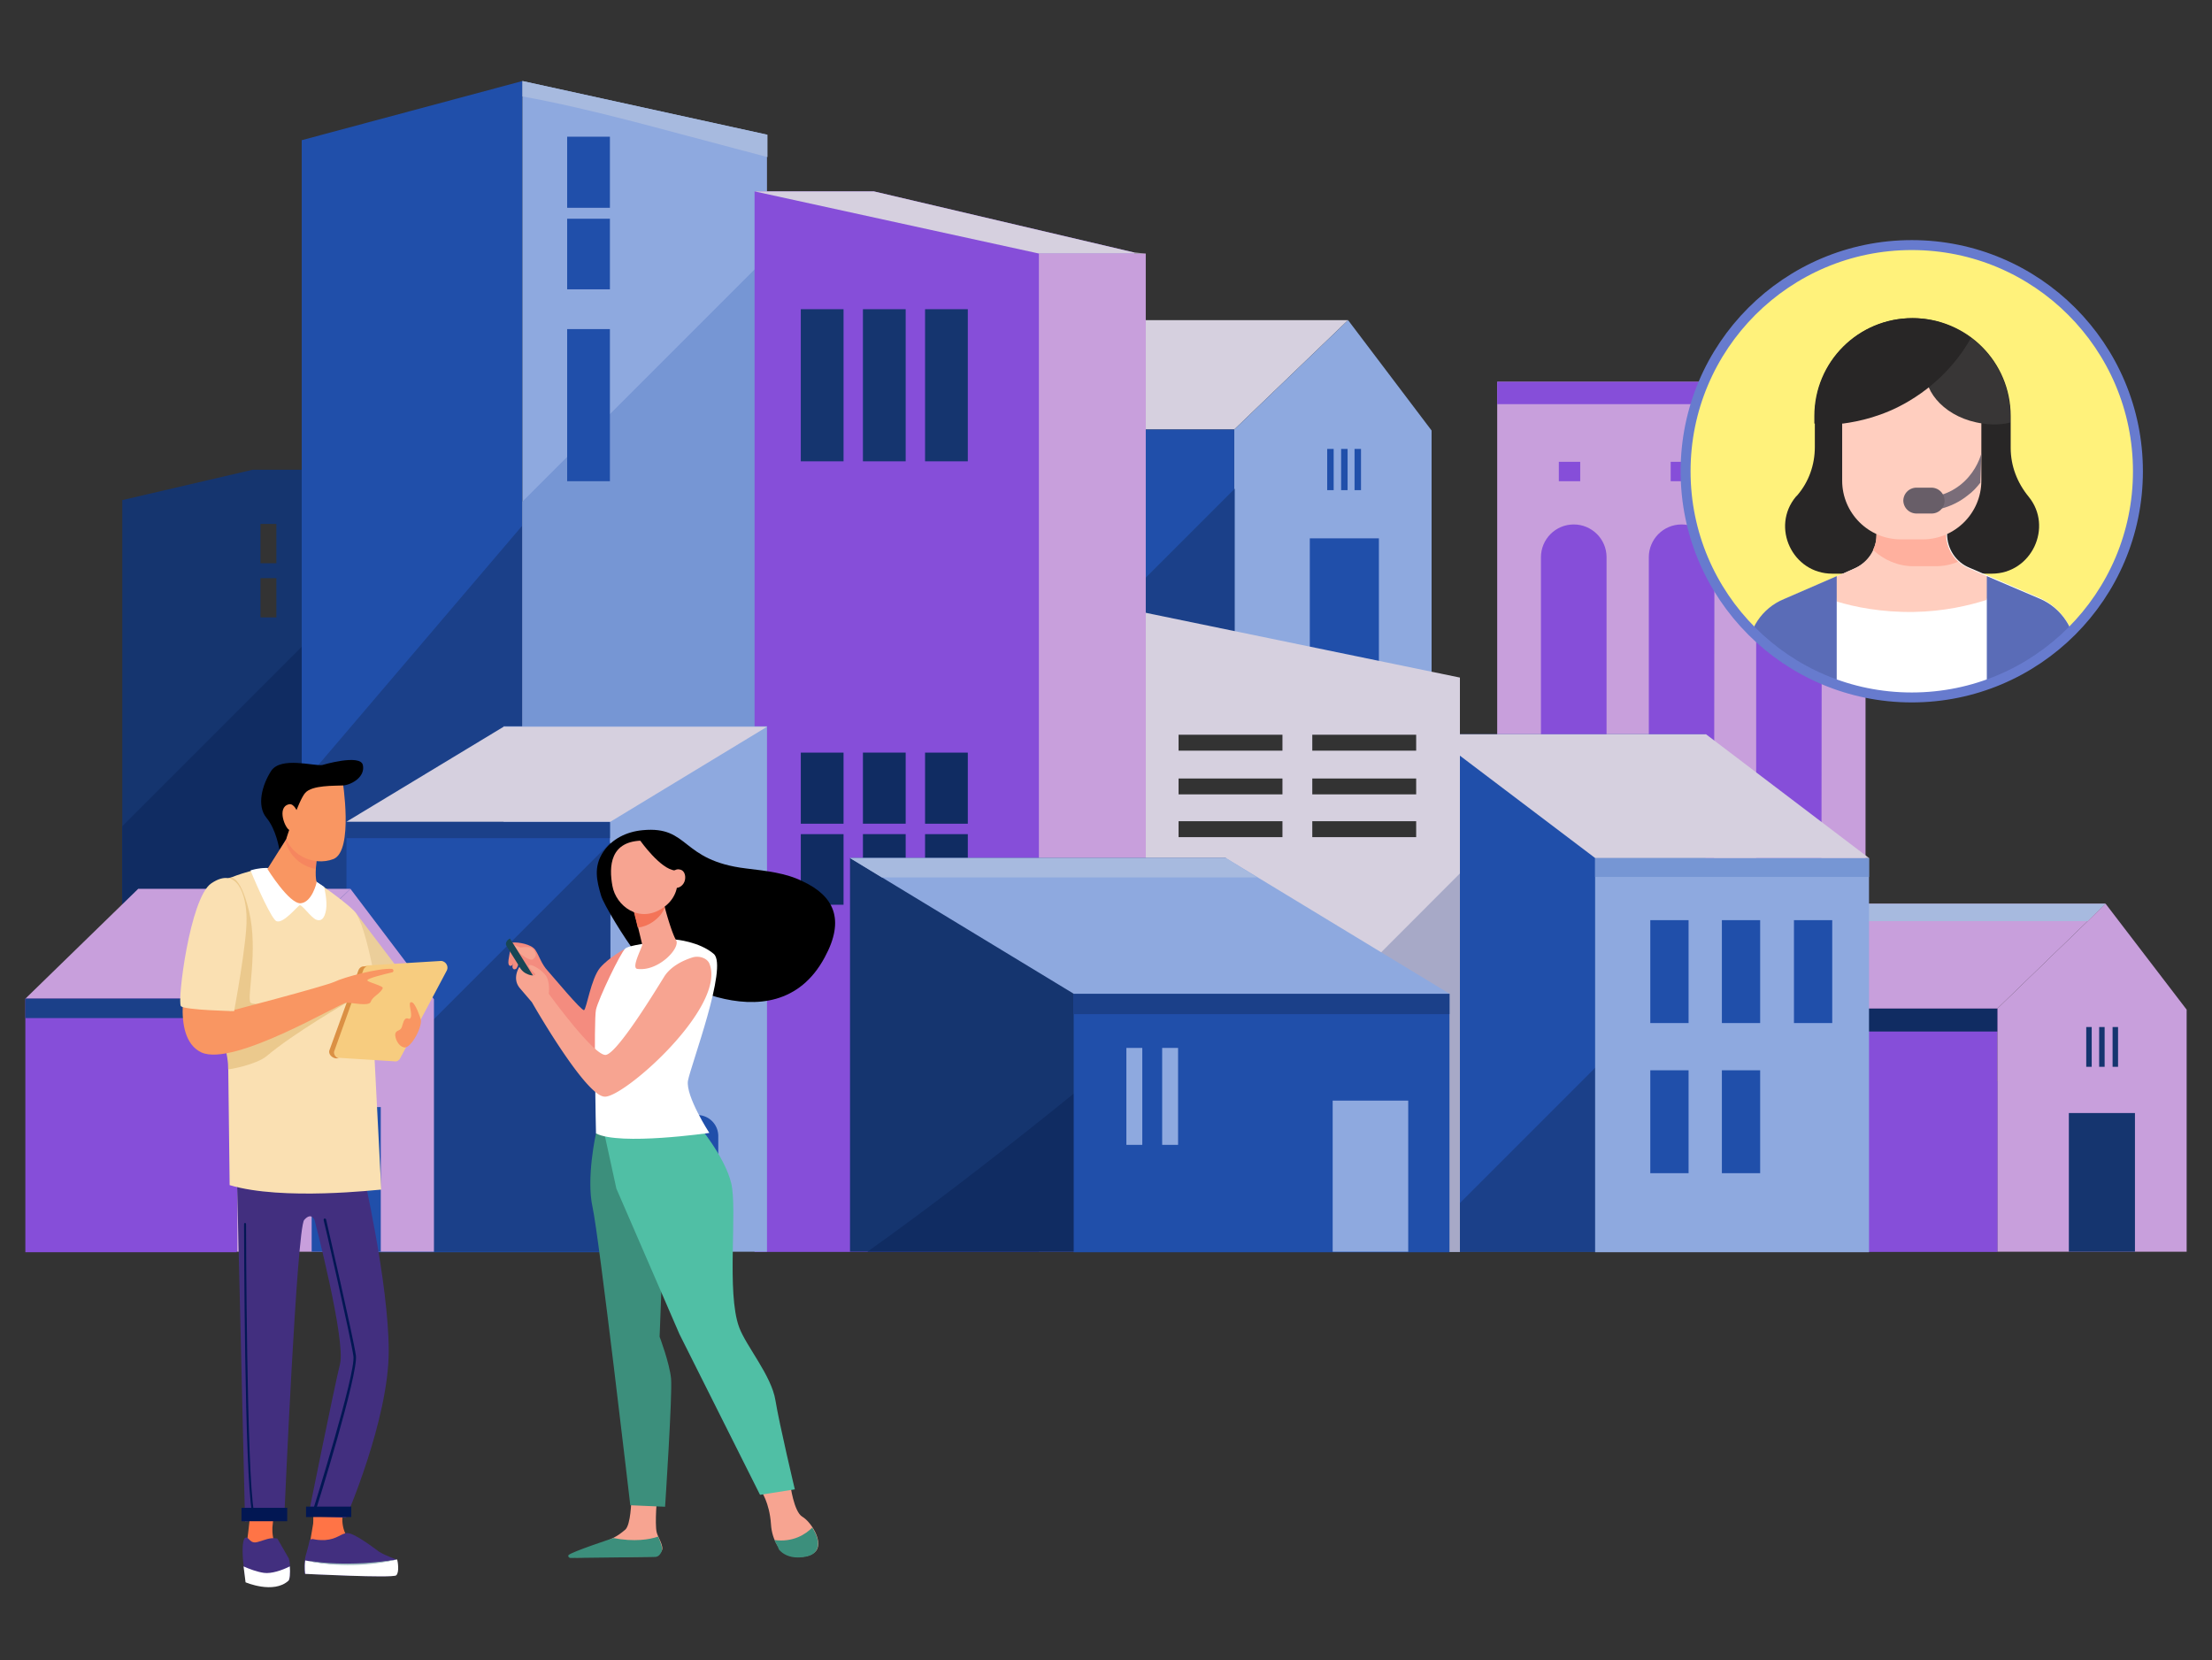 <svg xmlns="http://www.w3.org/2000/svg" xmlns:xlink="http://www.w3.org/1999/xlink" width="445" height="334" xmlns:v="https://vecta.io/nano"><rect width="100%" height="100%" fill="#333333" stroke="none"/><style><![CDATA[.m{fill:#1d54c0}.n{fill:#9553f8}.o{fill:#10357a}.p{fill:#092b6b}.q{fill:#174399}.r{fill:#9fbfff}.s{fill:#f4edff}.t{fill:#e4b3fb}.u{fill:#f7a491}.v{fill:#f99662}.w{fill:#bdd3ff}.x{fill:#422f7f}]]></style><g opacity=".84"><path d="M301.2 76.8h74.1v125.6h-74.1z" class="t"/><g class="n"><path d="M301.2 76.8h74.1v4.5h-74.1zm22 125.6H310v-90.3c0-3.6 2.9-6.6 6.6-6.6h0c3.6 0 6.6 2.9 6.6 6.6v90.3z"/><use xlink:href="#B"/><use xlink:href="#B" x="21.6"/><path d="M313.6 92.9h4.3v3.9h-4.3zm22.5 0h4.3v3.9h-4.3zm21.7 0h4.3v3.9h-4.3z"/></g><path d="M50.8 94.5l-26.2 6.1V201h38.1V94.5H50.8zm4.8 29.7h-3.2v-7.9h3.2v7.9zm0-10.9h-3.2v-7.9h3.2v7.9z" class="o"/><path d="M24.6 166.2v34.7h38.1v-72.8z" class="p"/><path d="M423.6 181.8l-21.8 21.1H349l21.8-21.1z" class="t"/><path d="M420 185.3l3.6-3.5h-52.8l-3.7 3.5z" class="w"/><path d="M439.9 203.1v48.7h-38.1v-48.9l21.8-21.1z" class="t"/><path d="M349 202.9h52.8v48.9H349z" class="n"/><path d="M349 202.9h52.8v4.6H349z" class="p"/><path d="M367.5 251.8h34.3v-34.3l-34.3 34.3z" class="n"/><path d="M416.2 223.9h13.3v27.9h-13.3zm3.5-17.3h1.1v8h-1.1zm2.6 0h1.1v8h-1.1zm2.7 0h1.1v8H425z" class="o"/><path d="M288 147.7h55.1v104.1H288z" class="m"/><path d="M288 247.7v4.1h55.1v-59.2L288 247.7z" class="q"/><path d="M320.9 172.6H376v79.3h-55.1z" class="r"/><path d="M320.9 172.6H376v3.8h-55.1z" fill="#83a8f2"/><path d="M288 147.7l32.9 24.9H376l-32.8-24.9z" class="s"/><path d="M332 185.1h7.7v20.7H332zm14.4 0h7.7v20.7h-7.7zm14.5 0h7.7v20.7h-7.7zM332 215.3h7.7V236H332zm14.4 0h7.7V236h-7.7z" class="m"/><path d="M271.2 64.4l-22.9 22h-42.5l22.7-22z" class="s"/><path d="M288 86.6v50.8h-39.7v-51l22.9-22z" class="r"/><path d="M205.8 86.4h42.5v51h-42.5z" class="m"/><path d="M209.3 137.4h39.1V98.3l-39.1 39.1z" class="q"/><path d="M263.5 108.3h13.9v29.1h-13.9zm3.5-18h1.3v8.3H267zm2.8 0h1.3v8.3h-1.3zm2.7 0h1.3v8.3h-1.3z" class="m"/><path d="M228.2 122.8v129h65.5V136.3l-65.5-13.5zm29.8 45.6h-20.9v-3.2H258v3.2zm0-8.6h-20.9v-3.2H258v3.2zm0-8.8h-20.9v-3.2H258v3.2zm26.9 17.4H264v-3.2h20.9v3.2zm0-8.6H264v-3.2h20.9v3.2zm0-8.8H264v-3.2h20.9v3.2z" class="s"/><path d="M228.2 241.3v10.5h65.5v-76.1l-65.5 65.6z" fill="#bcbfe3"/><path d="M146.9 85.2v115.5h65.5V85.2h-65.5zm29.9 32.1h-20.9V114h20.9v3.3zm0-8.7h-20.9v-3.2h20.9v3.2zm0-8.7h-20.9v-3.2h20.9v3.2zm26.8 17.4h-20.9V114h20.9v3.3zm0-8.7h-20.9v-3.2h20.9v3.2zm0-8.7h-20.9v-3.2h20.9v3.2z" class="s"/><path d="M105.1 204.7H60.7V28.2l44.4-11.9z" class="m"/><path d="M60.7 157.8v46.9h44.4v-99l-44.4 52.1z" class="q"/><path d="M154.3 204.7h-49.2V16.3l49.2 10.8z" class="r"/><path d="M147.6 29.8l6.8 1.8v-4.5l-49.3-10.8v3.1c14.3 2.6 28.3 6.7 42.5 10.4z" class="w"/><path d="M105.1 100.9v103.9h49.3V51.6l-49.3 49.3z" fill="#83a8f2"/><path d="M114.1 66.2h8.6v30.6h-8.6zm0-22.2h8.6v14.2h-8.6zm0-16.5h8.6v14.3h-8.6z" class="m"/><g class="n"><path d="M228.2 50.8v201h-76.4V38.5h24z"/><path d="M151.8 164.9v86.9h76.4V88.5z"/></g><path d="M209 51h21.5v200.8H209z" class="t"/><path d="M230.4 51H209l-57.2-12.5h24l52.4 12.3z" class="s"/><path d="M161.1 62.2h8.6v30.6h-8.6z" class="o"/><path d="M161.1 167.8h8.6V182h-8.6zm0-16.4h8.6v14.3h-8.6z" class="p"/><path d="M173.6 62.2h8.6v30.6h-8.6z" class="o"/><path d="M173.6 167.8h8.6V182h-8.6zm0-16.4h8.6v14.3h-8.6z" class="p"/><path d="M186.1 62.2h8.6v30.6h-8.6z" class="o"/><path d="M186.1 167.8h8.6V182h-8.6zm0-16.4h8.6v14.3h-8.6z" class="p"/><path d="M101.3 146.1h53v105.7h-53z" class="r"/><path d="M69.7 165.4h53v86.5h-53z" class="m"/><path d="M69.7 165.3h53v3.3h-53zm0 57.3v29.2h53.1v-82.3z" class="q"/><path d="M154.3 146.2l-31.5 19.1H69.7l31.6-19.1z" class="s"/><path d="M136.7 224.3h3.6a4.23 4.23 0 0 1 4.2 4.2v23.4h-12v-23.4c.1-2.3 1.9-4.2 4.2-4.2zm-3.6-43.3c0 3 2.5 5.4 5.4 5.4 3 0 5.4-2.5 5.4-5.4 0-3-2.5-5.4-5.4-5.4s-5.4 2.4-5.4 5.4z" class="m"/><path d="M171 172.6h75.6v79.2H171z" class="o"/><path d="M174.5 251.8h72.1V195c-23.8 19.5-47.5 39.3-72.1 56.8z" class="p"/><path d="M216 199.9h75.6v52H216z" class="m"/><path d="M216 199.9h75.6v4.1H216z" class="q"/><path d="M171 172.6l45 27.3h75.6l-45-27.3z" class="r"/><path d="M252.9 176.5l-6.3-3.9H171l6.4 3.9z" class="w"/><path d="M226.6 210.8h3.2v19.5h-3.2zm7.2 0h3.2v19.5h-3.2zm34.3 10.6h15.2v30.4h-15.2z" class="r"/><g class="t"><path d="M70.5 178.8l-22.8 22.1H5.1l22.7-22.1z"/><path d="M87.3 201v50.8H47.7v-50.9l22.8-22.1z"/></g><path d="M5.1 200.9h42.5v51H5.1z" class="n"/><path d="M5.1 200.9h42.5v3.9H5.1z" class="q"/><path d="M13.5 251.8h34.2v-34.2l-34.2 34.2z" class="n"/><path d="M62.7 222.7h13.9v29.1H62.7zm3.6-18h1.3v8.3h-1.3zm2.8 0h1.3v8.3h-1.3zm2.7 0h1.3v8.3h-1.3z" class="m"/></g><defs><circle id="A" cx="384.6" cy="94.8" r="45.5"/><path id="B" d="M344.8 202.4h-13.1v-90.3c0-3.6 2.9-6.6 6.6-6.6h0c3.6 0 6.6 2.9 6.6 6.6l-.1 90.3z"/></defs><use xlink:href="#A" fill="#fff27b"/><clipPath id="C"><use xlink:href="#A"/></clipPath><g clip-path="url(#C)"><path d="M400.7 115.4h-32.1c-8 0-12.4-9.4-7.3-15.5l.3-.3c2.3-2.7 3.5-6.1 3.5-9.7v-6.2c0-10.9 8.8-19.7 19.7-19.7s19.7 8.8 19.7 19.7v6.4c0 3.6 1.3 7 3.6 9.8 5 6.1.6 15.5-7.4 15.5z" fill="#282626"/><path d="M417.6 131.3v21.2h-65.9v-21.1c0-4.8 2.9-9.1 7.3-10.9l10.6-4.6 3.6-1.6c2.7-1.2 4.5-3.9 4.5-6.8v-1.4h14v1.3c0 3 1.8 5.7 4.5 6.8l14.4 6.2c4.2 2 7 6.3 7 10.9h0z" fill="#fff"/><path d="M369.5 121c3.6 1.1 9 2.2 15.5 2.1 6.1-.1 11.1-1.3 14.6-2.4l1.7-4.1-5.3-2.3c-2.7-1.2-4.5-3.9-4.5-6.8v-1.3h-14v1.4c0 3-1.8 5.6-4.5 6.8l-4.3 1.9.8 4.7z" fill="#ffcebf"/><g fill="#5a6cb7"><path d="M410.5 120.5l-10.8-4.6v36.7h17.9v-21.2c0-4.7-2.8-9-7.1-10.9h0zm-41-4.6v36.6h-17.9v-21.1c0-4.8 2.9-9.1 7.3-10.9l10.6-4.6z"/></g><path d="M389.4 113.9c1.6 0 3.1-.3 4.5-.9-1.5-1.4-2.4-3.4-2.4-5.5v-1.3h-14v1.4c0 1.1-.2 2.1-.7 3 2.1 2 5 3.3 8.1 3.3h4.5z" fill="#ffb09e"/><path d="M398.6 85.1v11.6c0 6.5-5.3 11.8-11.8 11.8h-4.4c-6.5 0-11.8-5.3-11.8-11.8V85.1c0-4.2 3.4-7.7 7.7-7.7h12.6c4.2.1 7.7 3.5 7.7 7.7h0z" fill="#ffcebf"/><path d="M398.6 91.2c-.4 1.5-1.6 4.3-4.3 6.4-1.3 1-2.7 1.7-4.3 2.1-.7.2-1.1.9-1 1.6.2.6.7 1 1.3 1h.3c1.9-.5 3.7-1.4 5.2-2.6 1.1-.8 1.9-1.7 2.6-2.6v-.3l.2-5.6z" fill="#7a6d79"/><path d="M388.6 103.3h-3.1a2.65 2.65 0 0 1-2.6-2.6 2.65 2.65 0 0 1 2.6-2.6h3.1a2.65 2.65 0 0 1 2.6 2.6c0 1.5-1.2 2.6-2.6 2.6z" fill="#685e68"/><path d="M387.4 74.4c.3-3.8 3.9-6.3 7.4-7.6 5.7 3.4 9.6 9.7 9.6 16.9V85c-.3.1-.6.1-.9.2-1.9.3-3.5.2-4.6 0-7.3-1-11.9-6.2-11.5-10.8z" fill="#383636"/><path d="M384.7 64c4.4 0 8.5 1.5 11.8 4-1.6 2.9-5.4 8.5-12.5 12.7-5.2 3.1-10.2 4.1-13.2 4.5H365v-1.5c0-10.9 8.8-19.7 19.7-19.7z" fill="#282626"/></g><use xlink:href="#A" fill="none" stroke="#677bce" stroke-width="2" stroke-miterlimit="10"/><path d="M54.8 307.3v.5c0 .9.2 3 1.5 4.5 1.7 2 1.7 4.6-.1 5s-6.2-.1-6.2-.1-1-1.9-.3-7.1 1.1-10.8 1.1-10.8l4.9-.9-.9 8.9z" fill="#ff7446"/><path d="M55.8 309.5l2.3 4c.4 1.2.3 4.1 0 4.4-3 2.7-8.6.3-8.6.3s-.4-1.9-.6-4.3-.1-4.6.6-4.6.8 1.3 2.3.9 2.5-1 4-.7z" class="x"/><path d="M49 315.1c1.1.5 2.7 1.1 4.1 1.3 1.5.2 3.6-.5 5.2-1.3.1 1.3 0 2.7-.3 2.9-3 2.7-8.6.3-8.6.3l-.4-3.2z" fill="#fff"/><path d="M69.1 303.9c-.6 2.3 0 4.8 1.6 6.3.6.5 1.2 1 2 1.4 2.9 1.4 6.6 1.1 7.1 4s-18.2-.8-18.2-.8l1.4-8.3c.1-1.2-.1-5.6-.1-5.6l7.2-.6-1 3.6z" fill="#ff7446"/><path d="M62.3 309.8s-.2 1.1-.8 3.1c-.5 1.9-.2 3.7-.2 3.7s17.6.9 18.3.3.3-2.9.2-3.1c-.2-.2-2.4-.9-3.6-1.7-1.1-.8-5-3.8-6.4-3.7-1.3.1-1.9 1.2-4.4 1.4-2.4.1-2.4-.5-3.1 0z" class="x"/><path d="M79.7 316.9c-.7.6-18.3-.3-18.3-.3s-.2-1.2 0-2.7c9.2 1.9 18.5-.2 18.5-.2.1.3.5 2.6-.2 3.2z" fill="#fff"/><path d="M61.4 313.9c6.3 1.4 13.2 1.1 18.5-.2-9.6 1.6-17.3.4-16.7.4-.1.1-1.9-.2-1.8-.2z" fill="#9cb9bd"/><path d="M47.6 233.9l1.7 72.2 7.9-1.1s2.5-57.9 4-59.6 2.1.1 2.1.1 6.3 24.1 5.1 28.9S62 305 62 305l7.6.3s8.6-19.7 8.6-33.5-5.3-36.6-5.3-36.6l-25.3-1.3z" class="x"/><g fill="#021753"><path d="M70.666 305.171h-9.1v-2.1h9.1zm-12.885.844h-9.2v-2.7h9.2z"/><path d="M50.9 304.4h0c.2 0 .3-.2.2-.3-1.5-7.6-1.6-57.3-1.6-57.8 0-.2-.1-.3-.2-.3h0c-.1 0-.2.1-.2.3 0 2 .1 50.2 1.6 57.9 0 .1.1.2.2.2zm12.3 0c.1 0 .2-.1.2-.2.4-1.1 8.7-27.8 8.2-31.5-.5-3.6-5.8-26.5-6-27.4 0-.1-.2-.2-.3-.2s-.2.2-.2.3c.1.2 5.5 23.8 6 27.4.5 3.5-8.1 30.9-8.2 31.2 0 .2.1.4.3.4-.1 0-.1 0 0 0z"/></g><path d="M71.4 183.4l11 14.5-13 4.7z" fill="#ebce9a"/><path d="M42.7 178.7c1.7-1.7 5.6-2.9 8.1-3.6 1.5-.4 3-.5 4.5-.3l5.7.8s7.4 4.8 10.2 7.6 5.3 20.2 5.3 20.2l-1.3 6.6 1.5 29.3c-.6 0-19.8 2.3-30.5-.9l-.3-25.1c-1.2-7.1-5.5-32.4-3.2-34.6z" fill="#fae0b2"/><path d="M42.8 178.5c.9-.8 2.2-1.5 3.3-1.9 0 0 2.1-1.2 4 6.7s-.5 17.5.3 18.4 19.5-.1 19.5-.1-10.9 6.3-16.2 10.8c-2.1 1.8-7.8 2.8-7.8 2.7 0-.6 0-1.2-.1-1.8-.5-3.4-5.6-32.4-3-34.8z" fill="#ebc98d"/><path d="M89.9 195.2l-9.4 17.7c-.2.4-.7.7-1.1.6l-11.1-.7c-.8 0-1.3-.9-1.1-1.6l5.7-16.2c.2-.5.6-.8 1.1-.8l14.8-.9c.9.1 1.5 1.1 1.1 1.9z" fill="#f7cc7f"/><path d="M66.3 211.2l5.8-16c.2-.5.6-.8 1.1-.8h.6a1.21 1.21 0 0 0-.7.7l-5.8 16.2c-.3.7.2 1.4.9 1.6h-.7c-.9-.2-1.5-1-1.2-1.7z" fill="#db9044"/><path d="M45.3 200.2l.9 3.2s18.8-4.9 21.1-5.9c1.8-.9 8.9-2.8 11.5-2.6.4 0 .5.6.1.7-1.7.4-5 1.2-5 1.6s3.3 1.1 3.1 1.6c-.5 1.1-2.1 1.7-2.4 2.7s-3.7.2-4.9.2-22.7 13-29.2 10c-6.5-3.1-2.6-16.8-2.6-16.8l7.4 5.3zm35.3 6.8c.4-.4.4-1.5.9-2s1 .5 1.2-.6c.1-1.1-.7-2.9.1-2.8s1.8 3.3 1.8 3.3c.6 1.3-1.9 6.1-3.3 5.8-1.3-.3-1.8-1.9-1.8-2.6.1-.8.7-.7 1.1-1.1z" class="v"/><path d="M61 175.6c0 .1 0 .1 0 0l.1.1h.1s.1 0 .1.1l3.9 2.6s.7 2.8.4 4.6-1 2.4-2 2-2.9-3.1-3.3-2.9c-.4.1-3.3 3.8-4.7 3.2-.9-.4-3.7-6.5-5.2-10.2.1 0 .2-.1.3-.1 1.5-.4 3-.5 4.5-.3l5.8.9z" fill="#fff"/><path d="M64 171.1c-.4 2.3-.7 4.9-.3 6.4 0 0-.9 4-3.2 4.2s-6.7-6.9-6.7-6.9l4.8-7.6 5.4 3.9z" class="v"/><path d="M63.5 174.8c-2.8-.5-5.4-2.6-6.1-5.8l1.2-1.8 5.4 3.9c-.3 1.2-.4 2.5-.5 3.7z" opacity=".4" fill="#f26e5a"/><path d="M68.9 156.9s2.3 14.2-1.8 15.9c-4.1 1.6-9.5-1-9.9-5.8-.4-4.9.6-14.8 11.7-10.1z" class="v"/><path d="M64.8 153.9s7.7-2.3 8.2 0-2.1 3.9-3.9 4.1c-1.8.1-6.3-.1-7.7 1.5s-3.8 9.2-3.8 9.2l-1.4 2.2s-.6-4-2.6-6.4-.9-6.6 1-9.5c2-2.8 8.4-.9 10.2-1.1z"/><path d="M59.9 163.5s-.7-2-1.8-1.7c-2.5.6-.7 5 .2 5.2 1.5.2 2.2-1.1 1.6-3.5z" class="v"/><path d="M49.6 184.8c.1 4.7-2.5 18.6-2.5 18.6s-9.9-.2-10.7-1 1.8-21.8 6.1-24.7c5.3-3.6 7.1 2.5 7.1 7.1z" fill="#fae0b2"/><path d="M126.7 194.3l-1-3.4s-3.1 1.6-5 3.8c-1.8 2.2-2.7 8.2-3.2 8.5-.5.2-6.3-6.8-7.3-7.9-1.3-1.4-1.7-3-2.5-4.2s-3.5-1.6-4.6-1.5c-1 .1 1.4 3.7 1.4 3.7s6.3 8.6 8.4 13.3 8.6 7 9.7 6.3 4.1-18.6 4.1-18.6z" fill="#f48c7f"/><path d="M107.7 191.7s-.3-.9-1-1.1-1.9 0-2 0-1.4-.6-1.4-.6l1.1 1.6s2.2 2 2.9 1.3c.8-.7.4-1.2.4-1.2z" class="u"/><g fill="#f48c7f"><path d="M102.9 190.1s-.8 3.2-.6 3.8c.2.7.7.3.8.2.4-.6.7-2.6.7-2.6l-.9-1.4z"/><path d="M104.6 192.7s-.4 2-.8 2.2c-.3.2-.6.1-.7-.3s.5-2.8.5-2.8l1 .9z"/></g><path d="M106.9 198.3l1.3-.5-5.6-9c-.7.3-1 1-.7 1.5l5 8z" fill="#184655"/><path d="M120.9 180.1c-.8-2.8-1.6-5.7.5-8.8 1.7-2.5 4.6-4 7.9-4.3 9.5-.9 7.5 6.1 20.8 7.7 4.1.5 8 .9 11.4 2.6 6.2 2.9 8.6 7.6 4.4 15.3-10.1 18.8-34.9 2.8-38-.9-2.2-2.8-6.5-9.8-7-11.6z"/><path d="M159 298.7s.7 5.4 2.4 6.4 4.1 4.7 2.9 6.7c-.4.6-1.1 1-1.9 1.2-2.4.6-5-.4-6.1-2.3-.6-1-1.1-2.4-1.2-4.1-.3-4.4-2-6.7-2-6.7l5.9-1.2zm-26.8 2.2s-.5 5.5-.1 7.3c.2 1 1.6 2.9 1 3.8s-1.3 1.1-1.3 1.1l-15.8.2c-.9 0-.3-.4.4-.8 1.1-.7 2.1-1.1 5.7-2.5l1.4-.7c.8-.4 1.6-1 2.3-1.6 1.1-1 1.2-5.8 1.2-5.8l5.2-1z" class="u"/><path d="M119.9 228s-2 8.9-.7 14.8c1.3 5.8 7.6 60 7.6 60l7 .3s1.5-22.6 1.2-25.8c-.3-3.1-2.3-8.4-2.3-8.4l.7-18.3-8.8-24-4.7 1.4z" fill="#3c8f7c"/><path d="M140.3 226.1s5.5 6.5 6.8 11.9-1 22 1.6 29c1.4 3.8 6.5 9.7 7.3 14.7.8 4.9 3.9 17.9 3.9 17.9l-7 1.1-16.2-32.3-12.7-29.3-3.3-15.1 19.6 2.1z" fill="#50bfa5"/><path d="M135.9 189s4.8.4 7.7 2.9-4.6 22.3-5.2 25.5c-.5 3.1 4.3 10.5 4.3 10.5s-18 2.6-22.8.1c0 0-.5-22.6 0-24.9.5-2.2 4.9-11.4 5.9-12.3s10.1-1.8 10.1-1.8z" fill="#fff"/><path d="M142.7 193.8c-.5-1.1-2.1-1.6-3.4-1.2-1.9.6-4.4 1.8-5.7 3.9-2.1 3.4-9.4 15.3-11.7 15.7s-11.5-12.3-11.5-12.3.3-2.2-.5-3.5-3.1-2.6-3.5-2.2c-.3.4 1.3 1.6 1.3 1.8s-.7.4-1.7-.1c-1-.4-1.5-1.4-1.5-1.4s-1.6 2.3.1 4.3l2.4 2.8s10.7 18.8 14.6 19c3.7.4 24.7-18.1 21.1-26.8zm-9.2-12.4a1.75 1.75 0 0 0 .1.5c.3 1.4 1.6 5.9 2.4 7.2 1 1.5-3.5 6.4-7.8 5.8-1.3-.2 1.1-4.5 1-4.9l-.8-3.3-.5-2-.8-3.4 6.4.1z" class="u"/><path d="M133.6 181.8c-.1-.3-.1-.5-.1-.5l-6.5-.1.8 3.4c.2.6.3 1.3.5 2 1-.1 2.1-.5 3.1-1.2 1.1-.8 1.9-1.7 2.3-2.8 0-.3-.1-.6-.1-.8z" fill="#f47458"/><path d="M129.6 169.1s2.6.3 4.6 2.2c1.9 2 4 8-.8 11.3s-9.5-.4-10.2-4.4c-.7-3.8-.6-9.2 6.4-9.1z" class="u"/><path d="M128.8 169.1s4.1 5.8 7 6c2.9.3 3.3 3.3 3.3 3.3s-1-7.1-3.9-8.4c-3-1.4-6.4-.9-6.4-.9z"/><path d="M134.8 176.5c-.2 1 .2 2 1.1 2.1.8.1 1.7-.6 1.9-1.6s-.2-2-1.1-2.1c-.8-.2-1.6.5-1.9 1.6z" class="u"/><path d="M155.8 309.8c3.8.5 6.3-1.2 7.6-2.5 1 1.5 1.6 3.3.8 4.6-.6 1.1-2.3 1.4-3.8 1.4s-2.9-.6-3.7-1.6c-.2-.6-.6-1.2-.9-1.9zm-32.4-.4c4.2.8 7.3.3 9-.3.4 1 1 2.2.7 3-.4.9-.9 1.1-1.4 1.1l-16.9.2c-.4 0-.6-.4-.4-.6.8-.7 8.7-3.3 9-3.4z" fill="#3c8f7c"/></svg>